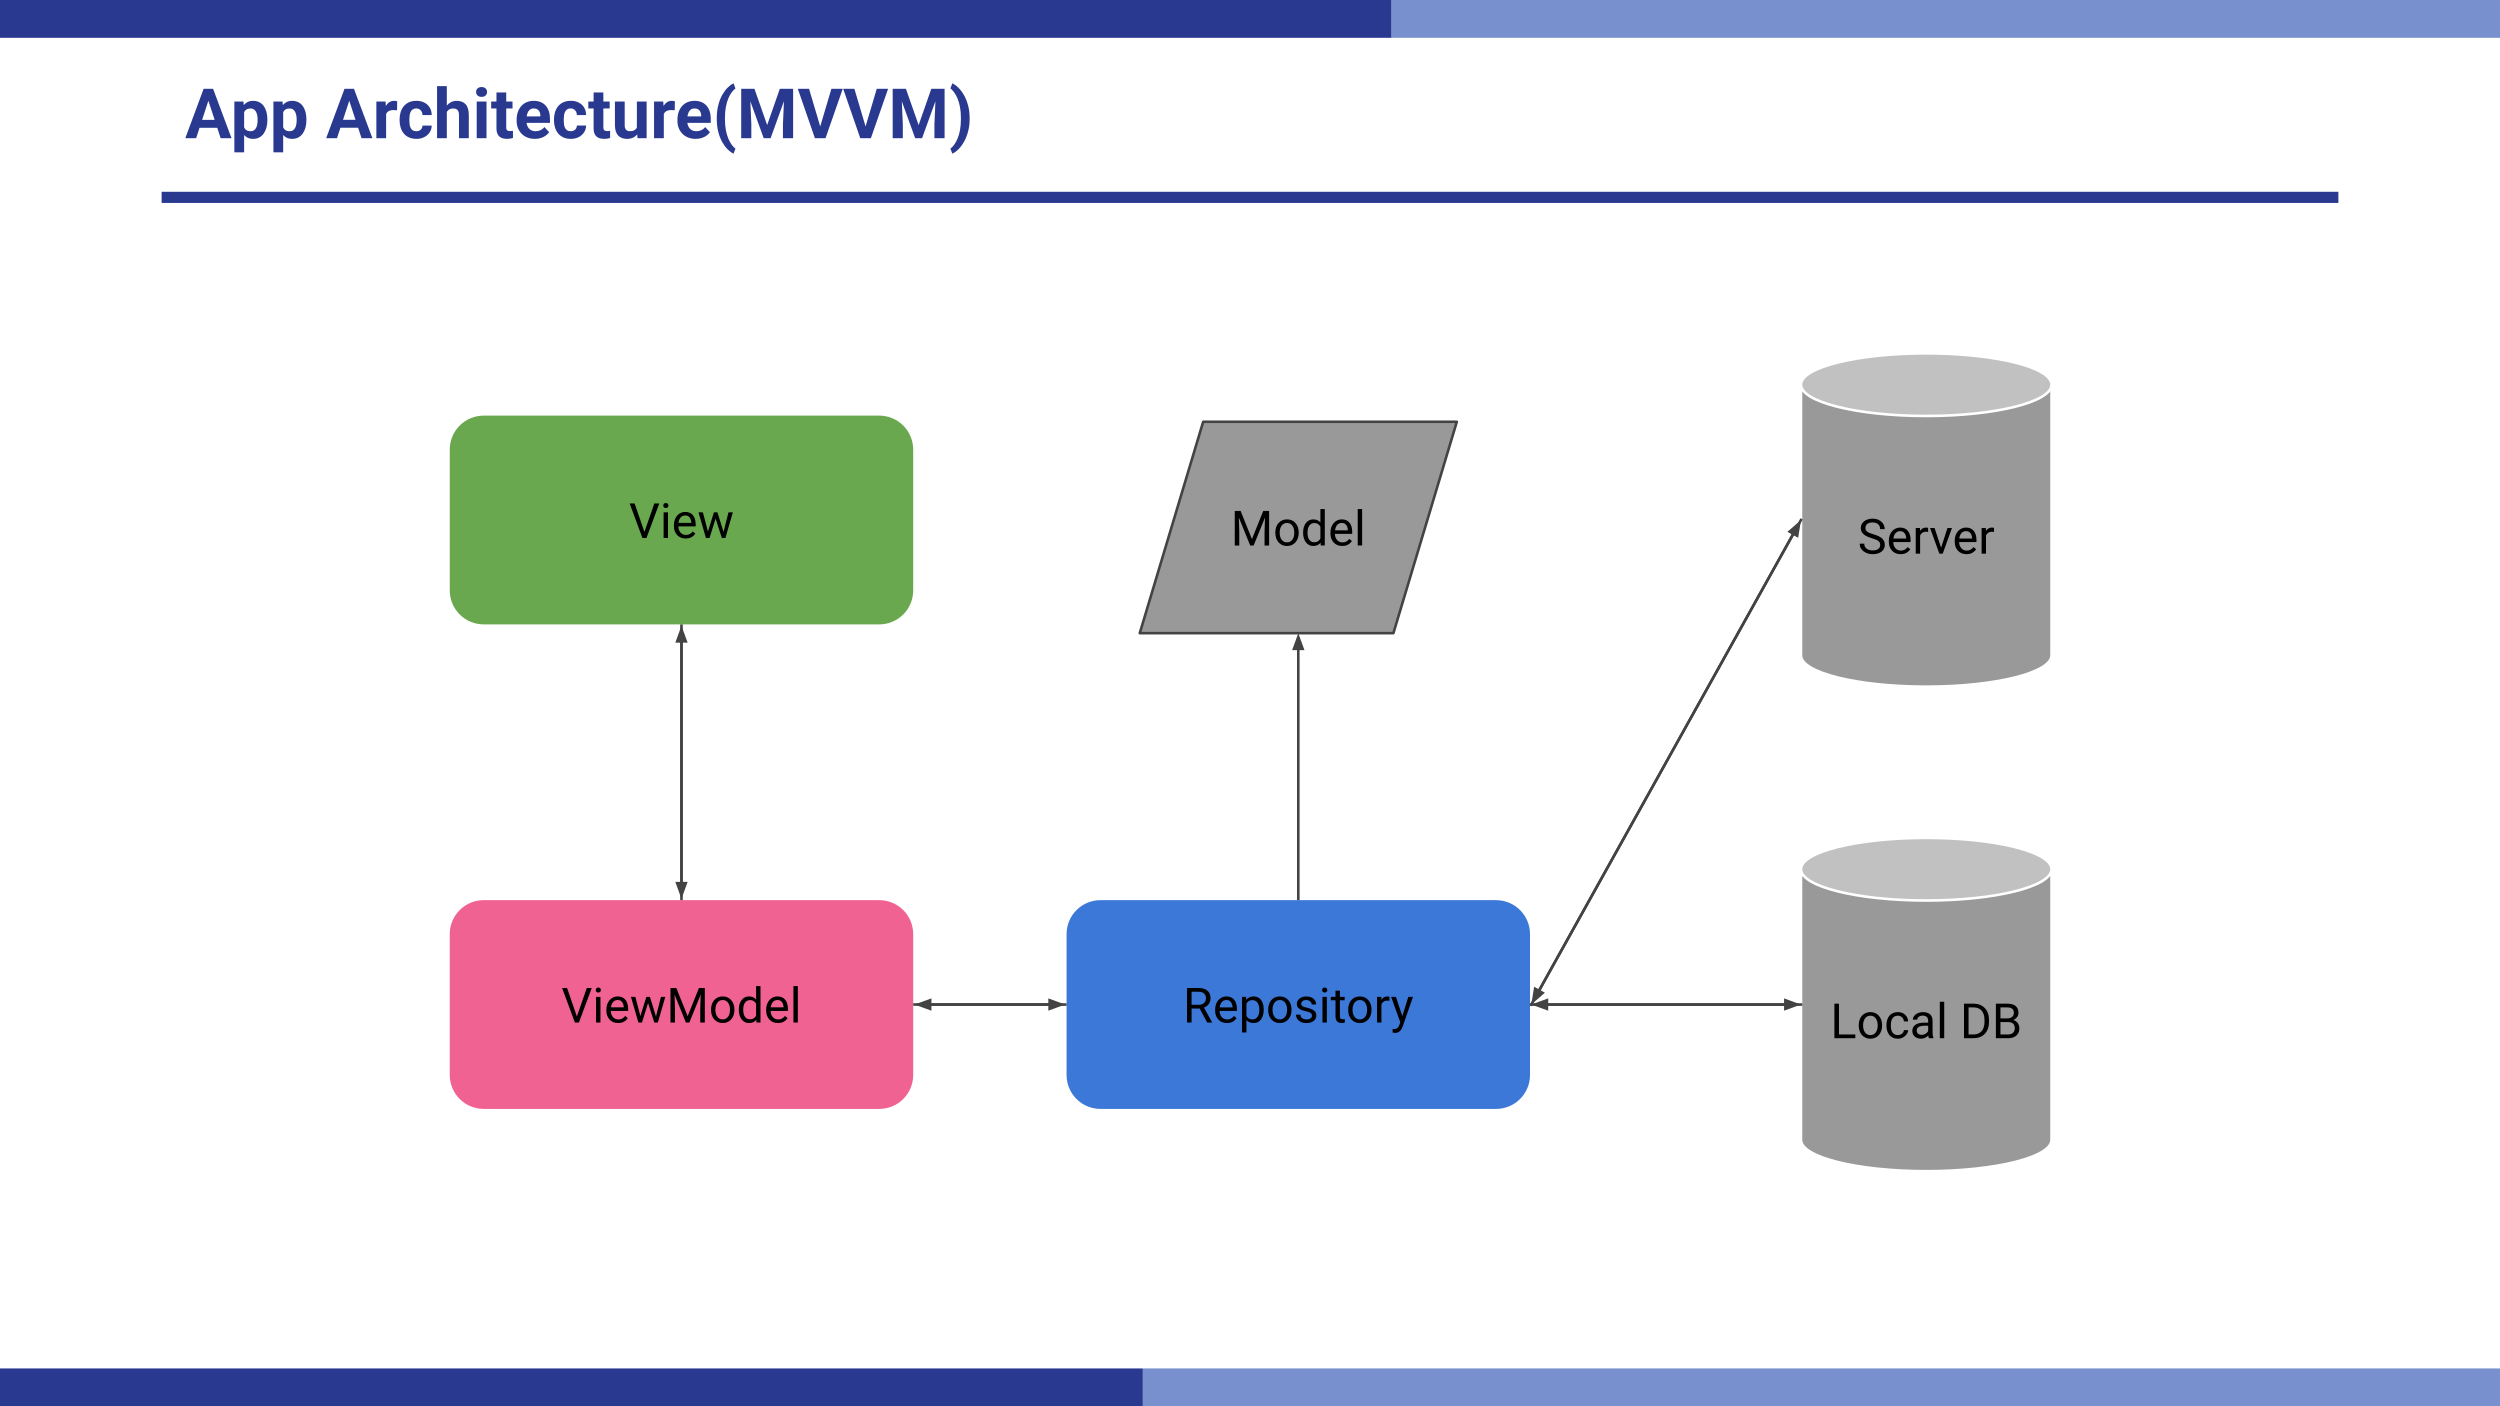 <svg version="1.1" viewBox="0.0 0.0 960.0 540.0" fill="none" stroke="none" stroke-linecap="square" stroke-miterlimit="10" xmlns:xlink="http://www.w3.org/1999/xlink" xmlns="http://www.w3.org/2000/svg"><rect x="0.0" y="0.0" width="960.0" height="540.0" fill="#333333" stroke="none"/><clipPath id="g2a90696c456_1_20.0"><path d="m0 0l960.0 0l0 540.0l-960.0 0l0 -540.0z" clip-rule="nonzero"/></clipPath><g clip-path="url(#g2a90696c456_1_20.0)"><path fill="#ffffff" d="m0 0l960.0 0l0 540.0l-960.0 0z" fill-rule="evenodd"/><path fill="#000000" fill-opacity="0.0" d="m62.063 18.465l807.181 0l0 41.48l-807.181 0z" fill-rule="evenodd"/><path fill="#2a3990" d="m80.454 37.361l-5.141 15.703l-4.156 0l7.031 -18.953l2.656 0l-0.391 3.25zm4.281 15.703l-5.156 -15.703l-0.422 -3.25l2.672 0l7.078 18.953l-4.172 0zm-0.234 -7.047l0 3.047l-10.0 0l0 -3.047l10.0 0zm9.246 -4.328l0 16.797l-3.75 0l0 -19.5l3.484 0l0.266 2.703zm8.922 4.172l0 0.281q0 1.531 -0.359 2.844q-0.359 1.312 -1.047 2.297q-0.688 0.969 -1.719 1.516q-1.016 0.531 -2.344 0.531q-1.297 0 -2.25 -0.516q-0.938 -0.531 -1.594 -1.469q-0.641 -0.953 -1.031 -2.203q-0.391 -1.25 -0.594 -2.672l0 -0.719q0.203 -1.531 0.594 -2.812q0.391 -1.297 1.031 -2.234q0.656 -0.938 1.594 -1.453q0.953 -0.531 2.219 -0.531q1.344 0 2.359 0.516q1.031 0.5 1.719 1.453q0.703 0.953 1.062 2.266q0.359 1.312 0.359 2.906zm-3.75 0.281l0 -0.281q0 -0.891 -0.156 -1.656q-0.156 -0.766 -0.484 -1.328q-0.312 -0.578 -0.828 -0.891q-0.516 -0.328 -1.234 -0.328q-0.781 0 -1.328 0.25q-0.531 0.25 -0.875 0.719q-0.328 0.469 -0.5 1.125q-0.172 0.641 -0.203 1.469l0 1.797q0.062 0.969 0.359 1.734q0.297 0.766 0.922 1.203q0.625 0.438 1.641 0.438q0.75 0 1.25 -0.328q0.516 -0.328 0.828 -0.906q0.328 -0.594 0.469 -1.359q0.141 -0.781 0.141 -1.656zm9.822 -4.453l0 16.797l-3.75 0l0 -19.5l3.484 0l0.266 2.703zm8.922 4.172l0 0.281q0 1.531 -0.359 2.844q-0.359 1.312 -1.047 2.297q-0.688 0.969 -1.719 1.516q-1.016 0.531 -2.344 0.531q-1.297 0 -2.25 -0.516q-0.938 -0.531 -1.594 -1.469q-0.641 -0.953 -1.031 -2.203q-0.391 -1.25 -0.594 -2.672l0 -0.719q0.203 -1.531 0.594 -2.812q0.391 -1.297 1.031 -2.234q0.656 -0.938 1.594 -1.453q0.953 -0.531 2.219 -0.531q1.344 0 2.359 0.516q1.031 0.5 1.719 1.453q0.703 0.953 1.062 2.266q0.359 1.312 0.359 2.906zm-3.75 0.281l0 -0.281q0 -0.891 -0.156 -1.656q-0.156 -0.766 -0.484 -1.328q-0.312 -0.578 -0.828 -0.891q-0.516 -0.328 -1.234 -0.328q-0.781 0 -1.328 0.25q-0.531 0.25 -0.875 0.719q-0.328 0.469 -0.5 1.125q-0.172 0.641 -0.203 1.469l0 1.797q0.062 0.969 0.359 1.734q0.297 0.766 0.922 1.203q0.625 0.438 1.641 0.438q0.75 0 1.25 -0.328q0.516 -0.328 0.828 -0.906q0.328 -0.594 0.469 -1.359q0.141 -0.781 0.141 -1.656zm20.635 -8.781l-5.141 15.703l-4.156 0l7.031 -18.953l2.656 0l-0.391 3.25zm4.281 15.703l-5.156 -15.703l-0.422 -3.25l2.672 0l7.078 18.953l-4.172 0zm-0.234 -7.047l0 3.047l-10.0 0l0 -3.047l10.0 0zm9.675 -3.969l0 11.016l-3.75 0l0 -14.078l3.531 0l0.219 3.062zm4.25 -3.156l-0.062 3.469q-0.281 -0.031 -0.672 -0.062q-0.375 -0.031 -0.688 -0.031q-0.797 0 -1.375 0.203q-0.578 0.188 -0.969 0.578q-0.375 0.391 -0.562 0.953q-0.188 0.562 -0.219 1.281l-0.75 -0.234q0 -1.375 0.266 -2.516q0.281 -1.156 0.797 -2.016q0.531 -0.859 1.297 -1.328q0.766 -0.469 1.766 -0.469q0.312 0 0.625 0.047q0.328 0.047 0.547 0.125zm7.343 11.5q0.688 0 1.219 -0.266q0.531 -0.266 0.828 -0.75q0.312 -0.484 0.328 -1.156l3.531 0q-0.016 1.484 -0.797 2.641q-0.781 1.156 -2.094 1.812q-1.312 0.656 -2.938 0.656q-1.641 0 -2.859 -0.547q-1.219 -0.547 -2.031 -1.516q-0.797 -0.969 -1.203 -2.266q-0.406 -1.297 -0.406 -2.781l0 -0.375q0 -1.5 0.406 -2.797q0.406 -1.297 1.203 -2.266q0.812 -0.969 2.016 -1.516q1.219 -0.547 2.844 -0.547q1.734 0 3.031 0.672q1.312 0.656 2.062 1.891q0.75 1.219 0.766 2.906l-3.531 0q-0.016 -0.703 -0.297 -1.266q-0.281 -0.578 -0.812 -0.922q-0.516 -0.359 -1.281 -0.359q-0.828 0 -1.344 0.359q-0.516 0.344 -0.812 0.938q-0.281 0.578 -0.391 1.328q-0.109 0.75 -0.109 1.578l0 0.375q0 0.812 0.094 1.578q0.109 0.75 0.406 1.344q0.297 0.578 0.812 0.922q0.516 0.328 1.359 0.328zm11.716 -17.328l0 20.0l-3.75 0l0 -20.0l3.75 0zm-0.531 12.469l-1.031 0q0.016 -1.469 0.391 -2.719q0.391 -1.25 1.094 -2.156q0.703 -0.922 1.672 -1.422q0.984 -0.516 2.188 -0.516q1.047 0 1.891 0.297q0.859 0.297 1.469 0.938q0.625 0.641 0.953 1.688q0.344 1.031 0.344 2.516l0 8.906l-3.766 0l0 -8.922q0 -0.938 -0.281 -1.484q-0.266 -0.547 -0.766 -0.766q-0.5 -0.234 -1.219 -0.234q-0.812 0 -1.375 0.312q-0.562 0.297 -0.906 0.828q-0.344 0.516 -0.5 1.219q-0.156 0.703 -0.156 1.516zm15.773 -6.547l0 14.078l-3.766 0l0 -14.078l3.766 0zm-4.0 -3.672q0 -0.828 0.562 -1.359q0.578 -0.531 1.547 -0.531q0.953 0 1.531 0.531q0.578 0.531 0.578 1.359q0 0.812 -0.578 1.359q-0.578 0.531 -1.531 0.531q-0.969 0 -1.547 -0.531q-0.562 -0.547 -0.562 -1.359zm13.992 3.672l0 2.656l-8.203 0l0 -2.656l8.203 0zm-6.172 -3.484l3.75 0l0 13.312q0 0.625 0.156 0.953q0.172 0.312 0.484 0.438q0.328 0.125 0.828 0.125q0.344 0 0.625 -0.031q0.281 -0.031 0.484 -0.078l0.016 2.766q-0.484 0.156 -1.047 0.25q-0.562 0.094 -1.234 0.094q-1.234 0 -2.156 -0.406q-0.922 -0.422 -1.422 -1.328q-0.484 -0.906 -0.484 -2.391l0 -13.703zm14.77 17.828q-1.641 0 -2.938 -0.531q-1.297 -0.531 -2.203 -1.469q-0.906 -0.938 -1.391 -2.172q-0.484 -1.25 -0.484 -2.656l0 -0.516q0 -1.609 0.453 -2.938q0.453 -1.328 1.312 -2.297q0.859 -0.984 2.078 -1.5q1.219 -0.531 2.75 -0.531q1.5 0 2.656 0.5q1.172 0.484 1.953 1.406q0.781 0.906 1.188 2.172q0.406 1.266 0.406 2.828l0 1.547l-11.188 0l0 -2.484l7.5 0l0 -0.297q0 -0.781 -0.281 -1.391q-0.281 -0.625 -0.844 -0.984q-0.547 -0.375 -1.422 -0.375q-0.75 0 -1.281 0.328q-0.531 0.328 -0.859 0.922q-0.328 0.578 -0.5 1.375q-0.156 0.781 -0.156 1.719l0 0.516q0 0.844 0.234 1.562q0.25 0.719 0.688 1.25q0.453 0.516 1.094 0.797q0.656 0.281 1.469 0.281q1.016 0 1.891 -0.391q0.891 -0.406 1.516 -1.203l1.828 1.969q-0.438 0.641 -1.203 1.234q-0.766 0.578 -1.828 0.953q-1.062 0.375 -2.438 0.375zm13.739 -2.938q0.688 0 1.219 -0.266q0.531 -0.266 0.828 -0.75q0.312 -0.484 0.328 -1.156l3.531 0q-0.016 1.484 -0.797 2.641q-0.781 1.156 -2.094 1.812q-1.312 0.656 -2.938 0.656q-1.641 0 -2.859 -0.547q-1.219 -0.547 -2.031 -1.516q-0.797 -0.969 -1.203 -2.266q-0.406 -1.297 -0.406 -2.781l0 -0.375q0 -1.5 0.406 -2.797q0.406 -1.297 1.203 -2.266q0.812 -0.969 2.016 -1.516q1.219 -0.547 2.844 -0.547q1.734 0 3.031 0.672q1.312 0.656 2.062 1.891q0.75 1.219 0.766 2.906l-3.531 0q-0.016 -0.703 -0.297 -1.266q-0.281 -0.578 -0.812 -0.922q-0.516 -0.359 -1.281 -0.359q-0.828 0 -1.344 0.359q-0.516 0.344 -0.812 0.938q-0.281 0.578 -0.391 1.328q-0.109 0.75 -0.109 1.578l0 0.375q0 0.812 0.094 1.578q0.109 0.75 0.406 1.344q0.297 0.578 0.812 0.922q0.516 0.328 1.359 0.328zm14.966 -11.406l0 2.656l-8.203 0l0 -2.656l8.203 0zm-6.172 -3.484l3.75 0l0 13.312q0 0.625 0.156 0.953q0.172 0.312 0.484 0.438q0.328 0.125 0.828 0.125q0.344 0 0.625 -0.031q0.281 -0.031 0.484 -0.078l0.016 2.766q-0.484 0.156 -1.047 0.25q-0.562 0.094 -1.234 0.094q-1.234 0 -2.156 -0.406q-0.922 -0.422 -1.422 -1.328q-0.484 -0.906 -0.484 -2.391l0 -13.703zm16.614 14.188l0 -10.703l3.75 0l0 14.078l-3.516 0l-0.234 -3.375zm0.422 -2.891l1.109 -0.016q0 1.406 -0.328 2.609q-0.328 1.203 -0.984 2.078q-0.641 0.875 -1.641 1.375q-0.984 0.484 -2.312 0.484q-1.031 0 -1.906 -0.297q-0.859 -0.297 -1.484 -0.922q-0.609 -0.641 -0.953 -1.625q-0.344 -1.0 -0.344 -2.406l0 -9.094l3.75 0l0 9.125q0 0.625 0.141 1.062q0.156 0.422 0.422 0.703q0.281 0.266 0.641 0.391q0.375 0.109 0.828 0.109q1.156 0 1.828 -0.469q0.672 -0.469 0.953 -1.281q0.281 -0.828 0.281 -1.828zm9.929 -4.75l0 11.016l-3.75 0l0 -14.078l3.531 0l0.219 3.062zm4.25 -3.156l-0.062 3.469q-0.281 -0.031 -0.672 -0.062q-0.375 -0.031 -0.688 -0.031q-0.797 0 -1.375 0.203q-0.578 0.188 -0.969 0.578q-0.375 0.391 -0.562 0.953q-0.188 0.562 -0.219 1.281l-0.75 -0.234q0 -1.375 0.266 -2.516q0.281 -1.156 0.797 -2.016q0.531 -0.859 1.297 -1.328q0.766 -0.469 1.766 -0.469q0.312 0 0.625 0.047q0.328 0.047 0.547 0.125zm7.999 14.438q-1.641 0 -2.938 -0.531q-1.297 -0.531 -2.203 -1.469q-0.906 -0.938 -1.391 -2.172q-0.484 -1.25 -0.484 -2.656l0 -0.516q0 -1.609 0.453 -2.938q0.453 -1.328 1.312 -2.297q0.859 -0.984 2.078 -1.5q1.219 -0.531 2.75 -0.531q1.5 0 2.656 0.5q1.172 0.484 1.953 1.406q0.781 0.906 1.188 2.172q0.406 1.266 0.406 2.828l0 1.547l-11.188 0l0 -2.484l7.5 0l0 -0.297q0 -0.781 -0.281 -1.391q-0.281 -0.625 -0.844 -0.984q-0.547 -0.375 -1.422 -0.375q-0.75 0 -1.281 0.328q-0.531 0.328 -0.859 0.922q-0.328 0.578 -0.5 1.375q-0.156 0.781 -0.156 1.719l0 0.516q0 0.844 0.234 1.562q0.25 0.719 0.688 1.25q0.453 0.516 1.094 0.797q0.656 0.281 1.469 0.281q1.016 0 1.891 -0.391q0.891 -0.406 1.516 -1.203l1.828 1.969q-0.438 0.641 -1.203 1.234q-0.766 0.578 -1.828 0.953q-1.062 0.375 -2.438 0.375zm8.083 -7.688l0 -0.281q0 -2.75 0.578 -4.984q0.578 -2.234 1.531 -3.938q0.969 -1.703 2.094 -2.812q1.141 -1.125 2.25 -1.625l0.719 1.984q-0.734 0.547 -1.453 1.5q-0.719 0.953 -1.297 2.344q-0.578 1.391 -0.938 3.266q-0.344 1.859 -0.344 4.234l0 0.344q0 2.375 0.344 4.25q0.359 1.859 0.938 3.25q0.578 1.406 1.297 2.375q0.719 0.969 1.453 1.531l-0.719 1.922q-1.109 -0.5 -2.25 -1.609q-1.125 -1.109 -2.094 -2.812q-0.953 -1.703 -1.531 -3.938q-0.578 -2.25 -0.578 -5.0zm11.163 -11.531l3.312 0l4.875 13.922l4.859 -13.922l3.312 0l-6.844 18.953l-2.656 0l-6.859 -18.953zm-1.781 0l3.297 0l0.594 13.562l0 5.391l-3.891 0l0 -18.953zm16.625 0l3.312 0l0 18.953l-3.906 0l0 -5.391l0.594 -13.562zm13.556 15.0l4.453 -15.0l4.359 0l-6.609 18.953l-2.859 0l0.656 -3.953zm-4.125 -15.0l4.453 15.0l0.688 3.953l-2.891 0l-6.562 -18.953l4.312 0zm21.54 15.0l4.453 -15.0l4.359 0l-6.609 18.953l-2.859 0l0.656 -3.953zm-4.125 -15.0l4.453 15.0l0.688 3.953l-2.891 0l-6.562 -18.953l4.312 0zm16.478 0l3.312 0l4.875 13.922l4.859 -13.922l3.312 0l-6.844 18.953l-2.656 0l-6.859 -18.953zm-1.781 0l3.297 0l0.594 13.562l0 5.391l-3.891 0l0 -18.953zm16.625 0l3.312 0l0 18.953l-3.906 0l0 -5.391l0.594 -13.562zm12.931 11.25l0 0.281q0 2.656 -0.609 4.891q-0.594 2.234 -1.578 3.953q-0.984 1.734 -2.156 2.875q-1.156 1.141 -2.312 1.641l-0.734 -1.922q0.75 -0.547 1.453 -1.516q0.719 -0.969 1.297 -2.375q0.594 -1.391 0.938 -3.266q0.344 -1.875 0.344 -4.25l0 -0.344q0 -2.375 -0.359 -4.25q-0.344 -1.875 -0.938 -3.266q-0.594 -1.406 -1.312 -2.359q-0.703 -0.969 -1.422 -1.516l0.734 -1.938q1.156 0.5 2.312 1.656q1.172 1.141 2.156 2.859q0.984 1.719 1.578 3.953q0.609 2.234 0.609 4.891z" fill-rule="nonzero"/><path fill="#2a3990" d="m0 0l534.394 0l0 14.52l-534.394 0z" fill-rule="evenodd"/><path fill="#7890cd" d="m534.394 0l425.606 0l0 14.52l-425.606 0z" fill-rule="evenodd"/><path fill="#2a3990" d="m62.063 77.927l835.874 0l0 -4.283l-835.874 0z" fill-rule="evenodd"/><path fill="#2a3990" d="m0 525.48l438.866 0l0 14.52l-438.866 0z" fill-rule="evenodd"/><path fill="#7890cd" d="m438.866 525.48l521.134 0l0 14.52l-521.134 0z" fill-rule="evenodd"/><path fill="#6aa84f" d="m172.207 172.628l0 0c0 -7.471 6.057 -13.528 13.528 -13.528l151.905 0c3.588 0 7.029 1.425 9.566 3.962c2.537 2.537 3.962 5.978 3.962 9.566l0 54.11c0 7.471 -6.057 13.528 -13.528 13.528l-151.905 0l0 0c-7.471 0 -13.528 -6.057 -13.528 -13.528z" fill-rule="evenodd"/><path stroke="#ffffff" stroke-width="1.0" stroke-linejoin="round" stroke-linecap="butt" d="m172.207 172.628l0 0c0 -7.471 6.057 -13.528 13.528 -13.528l151.905 0c3.588 0 7.029 1.425 9.566 3.962c2.537 2.537 3.962 5.978 3.962 9.566l0 54.11c0 7.471 -6.057 13.528 -13.528 13.528l-151.905 0l0 0c-7.471 0 -13.528 -6.057 -13.528 -13.528z" fill-rule="evenodd"/><path fill="#000000" d="m247.352 204.587l3.906 -11.25l1.906 0l-4.922 13.266l-1.359 0l0.469 -2.016zm-3.656 -11.25l3.875 11.25l0.469 2.016l-1.344 0l-4.906 -13.266l1.906 0zm12.816 3.406l0 9.859l-1.688 0l0 -9.859l1.688 0zm-1.813 -2.609q0 -0.406 0.25 -0.688q0.25 -0.297 0.734 -0.297q0.484 0 0.734 0.297q0.266 0.281 0.266 0.688q0 0.391 -0.266 0.672q-0.25 0.266 -0.734 0.266q-0.484 0 -0.734 -0.266q-0.25 -0.281 -0.25 -0.672zm8.615 12.656q-1.031 0 -1.875 -0.344q-0.828 -0.359 -1.422 -1.0q-0.594 -0.641 -0.922 -1.516q-0.312 -0.875 -0.312 -1.906l0 -0.391q0 -1.203 0.359 -2.141q0.359 -0.938 0.969 -1.594q0.609 -0.656 1.375 -0.984q0.781 -0.344 1.609 -0.344q1.062 0 1.828 0.359q0.766 0.359 1.25 1.016q0.5 0.656 0.734 1.531q0.234 0.875 0.234 1.922l0 0.75l-7.359 0l0 -1.375l5.688 0l0 -0.125q-0.047 -0.656 -0.281 -1.281q-0.234 -0.625 -0.734 -1.016q-0.5 -0.406 -1.359 -0.406q-0.578 0 -1.062 0.25q-0.484 0.234 -0.828 0.719q-0.344 0.469 -0.531 1.156q-0.188 0.672 -0.188 1.562l0 0.391q0 0.703 0.188 1.312q0.203 0.609 0.578 1.078q0.375 0.469 0.906 0.734q0.547 0.266 1.25 0.266q0.891 0 1.5 -0.359q0.625 -0.375 1.094 -0.984l1.016 0.812q-0.312 0.484 -0.812 0.922q-0.484 0.438 -1.203 0.719q-0.719 0.266 -1.688 0.266zm8.299 -1.938l2.531 -8.109l1.109 0l-0.219 1.609l-2.578 8.25l-1.078 0l0.234 -1.75zm-1.703 -8.109l2.156 8.203l0.156 1.656l-1.141 0l-2.859 -9.859l1.688 0zm7.766 8.141l2.062 -8.141l1.672 0l-2.859 9.859l-1.125 0l0.25 -1.719zm-2.172 -8.141l2.469 7.969l0.297 1.891l-1.078 0l-2.656 -8.266l-0.219 -1.594l1.188 0z" fill-rule="nonzero"/><path fill="#f06292" d="m172.207 358.684l0 0c0 -7.471 6.057 -13.528 13.528 -13.528l151.905 0c3.588 0 7.029 1.425 9.566 3.962c2.537 2.537 3.962 5.978 3.962 9.566l0 54.11c0 7.471 -6.057 13.528 -13.528 13.528l-151.905 0l0 0c-7.471 0 -13.528 -6.057 -13.528 -13.528z" fill-rule="evenodd"/><path stroke="#ffffff" stroke-width="1.0" stroke-linejoin="round" stroke-linecap="butt" d="m172.207 358.684l0 0c0 -7.471 6.057 -13.528 13.528 -13.528l151.905 0c3.588 0 7.029 1.425 9.566 3.962c2.537 2.537 3.962 5.978 3.962 9.566l0 54.11c0 7.471 -6.057 13.528 -13.528 13.528l-151.905 0l0 0c-7.471 0 -13.528 -6.057 -13.528 -13.528z" fill-rule="evenodd"/><path fill="#000000" d="m221.413 390.643l3.906 -11.25l1.906 0l-4.922 13.266l-1.359 0l0.469 -2.016zm-3.656 -11.25l3.875 11.25l0.469 2.016l-1.344 0l-4.906 -13.266l1.906 0zm12.816 3.406l0 9.859l-1.688 0l0 -9.859l1.688 0zm-1.812 -2.609q0 -0.406 0.25 -0.688q0.25 -0.297 0.734 -0.297q0.484 0 0.734 0.297q0.266 0.281 0.266 0.688q0 0.391 -0.266 0.672q-0.25 0.266 -0.734 0.266q-0.484 0 -0.734 -0.266q-0.25 -0.281 -0.25 -0.672zm8.615 12.656q-1.031 0 -1.875 -0.344q-0.828 -0.359 -1.422 -1.0q-0.594 -0.641 -0.922 -1.516q-0.312 -0.875 -0.312 -1.906l0 -0.391q0 -1.203 0.359 -2.141q0.359 -0.938 0.969 -1.594q0.609 -0.656 1.375 -0.984q0.781 -0.344 1.609 -0.344q1.062 0 1.828 0.359q0.766 0.359 1.25 1.016q0.5 0.656 0.734 1.531q0.234 0.875 0.234 1.922l0 0.75l-7.359 0l0 -1.375l5.688 0l0 -0.125q-0.047 -0.656 -0.281 -1.281q-0.234 -0.625 -0.734 -1.016q-0.5 -0.406 -1.359 -0.406q-0.578 0 -1.062 0.25q-0.484 0.234 -0.828 0.719q-0.344 0.469 -0.531 1.156q-0.188 0.672 -0.188 1.562l0 0.391q0 0.703 0.188 1.312q0.203 0.609 0.578 1.078q0.375 0.469 0.906 0.734q0.547 0.266 1.25 0.266q0.891 0 1.5 -0.359q0.625 -0.375 1.094 -0.984l1.016 0.812q-0.312 0.484 -0.812 0.922q-0.484 0.438 -1.203 0.719q-0.719 0.266 -1.688 0.266zm8.299 -1.938l2.531 -8.109l1.109 0l-0.219 1.609l-2.578 8.25l-1.078 0l0.234 -1.75zm-1.703 -8.109l2.156 8.203l0.156 1.656l-1.141 0l-2.859 -9.859l1.688 0zm7.766 8.141l2.062 -8.141l1.672 0l-2.859 9.859l-1.125 0l0.25 -1.719zm-2.172 -8.141l2.469 7.969l0.297 1.891l-1.078 0l-2.656 -8.266l-0.219 -1.594l1.188 0zm8.441 -3.406l1.703 0l4.344 10.812l4.344 -10.812l1.703 0l-5.391 13.266l-1.328 0l-5.375 -13.266zm-0.547 0l1.5 0l0.234 8.094l0 5.172l-1.734 0l0 -13.266zm11.688 0l1.5 0l0 13.266l-1.75 0l0 -5.172l0.25 -8.094zm3.897 8.453l0 -0.219q0 -1.062 0.297 -1.969q0.312 -0.922 0.891 -1.594q0.594 -0.688 1.422 -1.062q0.828 -0.375 1.859 -0.375q1.031 0 1.859 0.375q0.844 0.375 1.422 1.062q0.594 0.672 0.906 1.594q0.312 0.906 0.312 1.969l0 0.219q0 1.062 -0.312 1.969q-0.312 0.906 -0.906 1.594q-0.578 0.672 -1.406 1.062q-0.812 0.375 -1.859 0.375q-1.031 0 -1.875 -0.375q-0.828 -0.391 -1.422 -1.062q-0.578 -0.688 -0.891 -1.594q-0.297 -0.906 -0.297 -1.969zm1.672 -0.219l0 0.219q0 0.734 0.172 1.391q0.188 0.641 0.531 1.141q0.359 0.5 0.875 0.797q0.531 0.281 1.234 0.281q0.688 0 1.203 -0.281q0.531 -0.297 0.875 -0.797q0.359 -0.5 0.531 -1.141q0.172 -0.656 0.172 -1.391l0 -0.219q0 -0.719 -0.172 -1.375q-0.172 -0.656 -0.531 -1.156q-0.344 -0.516 -0.875 -0.797q-0.516 -0.297 -1.219 -0.297q-0.688 0 -1.219 0.297q-0.516 0.281 -0.875 0.797q-0.344 0.5 -0.531 1.156q-0.172 0.656 -0.172 1.375zm15.624 3.125l0 -12.094l1.688 0l0 14.0l-1.547 0l-0.141 -1.906zm-6.641 -2.906l0 -0.203q0 -1.125 0.281 -2.047q0.281 -0.922 0.797 -1.578q0.516 -0.672 1.219 -1.031q0.719 -0.359 1.609 -0.359q0.922 0 1.625 0.328q0.703 0.312 1.188 0.938q0.484 0.609 0.766 1.469q0.281 0.859 0.391 1.953l0 0.844q-0.094 1.078 -0.391 1.953q-0.281 0.859 -0.766 1.469q-0.484 0.609 -1.188 0.938q-0.703 0.328 -1.641 0.328q-0.875 0 -1.594 -0.375q-0.703 -0.375 -1.219 -1.047q-0.516 -0.672 -0.797 -1.594q-0.281 -0.922 -0.281 -1.984zm1.703 -0.203l0 0.203q0 0.734 0.141 1.391q0.156 0.641 0.469 1.141q0.328 0.484 0.812 0.766q0.5 0.266 1.188 0.266q0.828 0 1.375 -0.344q0.547 -0.359 0.875 -0.938q0.328 -0.594 0.5 -1.281l0 -2.188q-0.109 -0.5 -0.312 -0.969q-0.203 -0.469 -0.531 -0.844q-0.312 -0.375 -0.781 -0.594q-0.469 -0.219 -1.109 -0.219q-0.703 0 -1.203 0.297q-0.484 0.281 -0.812 0.781q-0.312 0.5 -0.469 1.156q-0.141 0.641 -0.141 1.375zm13.334 5.203q-1.031 0 -1.875 -0.344q-0.828 -0.359 -1.422 -1.0q-0.594 -0.641 -0.922 -1.516q-0.312 -0.875 -0.312 -1.906l0 -0.391q0 -1.203 0.359 -2.141q0.359 -0.938 0.969 -1.594q0.609 -0.656 1.375 -0.984q0.781 -0.344 1.609 -0.344q1.062 0 1.828 0.359q0.766 0.359 1.25 1.016q0.5 0.656 0.734 1.531q0.234 0.875 0.234 1.922l0 0.75l-7.359 0l0 -1.375l5.688 0l0 -0.125q-0.047 -0.656 -0.281 -1.281q-0.234 -0.625 -0.734 -1.016q-0.5 -0.406 -1.359 -0.406q-0.578 0 -1.062 0.25q-0.484 0.234 -0.828 0.719q-0.344 0.469 -0.531 1.156q-0.188 0.672 -0.188 1.562l0 0.391q0 0.703 0.188 1.312q0.203 0.609 0.578 1.078q0.375 0.469 0.906 0.734q0.547 0.266 1.25 0.266q0.891 0 1.5 -0.359q0.625 -0.375 1.094 -0.984l1.016 0.812q-0.312 0.484 -0.812 0.922q-0.484 0.438 -1.203 0.719q-0.719 0.266 -1.688 0.266zm7.627 -14.188l0 14.0l-1.688 0l0 -14.0l1.688 0z" fill-rule="nonzero"/><path fill="#3c78d8" d="m409.063 358.687l0 0c0 -7.471 6.057 -13.528 13.528 -13.528l151.905 0c3.588 0 7.029 1.425 9.566 3.962c2.537 2.537 3.962 5.978 3.962 9.566l0 54.11c0 7.471 -6.057 13.528 -13.528 13.528l-151.905 0l0 0c-7.471 0 -13.528 -6.057 -13.528 -13.528z" fill-rule="evenodd"/><path stroke="#ffffff" stroke-width="1.0" stroke-linejoin="round" stroke-linecap="butt" d="m409.063 358.687l0 0c0 -7.471 6.057 -13.528 13.528 -13.528l151.905 0c3.588 0 7.029 1.425 9.566 3.962c2.537 2.537 3.962 5.978 3.962 9.566l0 54.11c0 7.471 -6.057 13.528 -13.528 13.528l-151.905 0l0 0c-7.471 0 -13.528 -6.057 -13.528 -13.528z" fill-rule="evenodd"/><path fill="#000000" d="m455.818 379.396l4.391 0q1.484 0 2.516 0.453q1.031 0.453 1.578 1.344q0.547 0.891 0.547 2.188q0 0.906 -0.375 1.656q-0.359 0.75 -1.047 1.281q-0.688 0.516 -1.656 0.781l-0.484 0.188l-4.125 0l-0.016 -1.438l3.109 0q0.953 0 1.578 -0.328q0.625 -0.328 0.938 -0.891q0.328 -0.562 0.328 -1.25q0 -0.766 -0.312 -1.344q-0.297 -0.578 -0.938 -0.891q-0.641 -0.312 -1.641 -0.312l-2.641 0l0 11.828l-1.75 0l0 -13.266zm7.75 13.266l-3.234 -6.016l1.828 0l3.281 5.906l0 0.109l-1.875 0zm7.574 0.188q-1.031 0 -1.875 -0.344q-0.828 -0.359 -1.422 -1.0q-0.594 -0.641 -0.922 -1.516q-0.312 -0.875 -0.312 -1.906l0 -0.391q0 -1.203 0.359 -2.141q0.359 -0.938 0.969 -1.594q0.609 -0.656 1.375 -0.984q0.781 -0.344 1.609 -0.344q1.062 0 1.828 0.359q0.766 0.359 1.25 1.016q0.5 0.656 0.734 1.531q0.234 0.875 0.234 1.922l0 0.75l-7.359 0l0 -1.375l5.688 0l0 -0.125q-0.047 -0.656 -0.281 -1.281q-0.234 -0.625 -0.734 -1.016q-0.5 -0.406 -1.359 -0.406q-0.578 0 -1.062 0.25q-0.484 0.234 -0.828 0.719q-0.344 0.469 -0.531 1.156q-0.188 0.672 -0.188 1.562l0 0.391q0 0.703 0.188 1.312q0.203 0.609 0.578 1.078q0.375 0.469 0.906 0.734q0.547 0.266 1.25 0.266q0.891 0 1.5 -0.359q0.625 -0.375 1.094 -0.984l1.016 0.812q-0.312 0.484 -0.812 0.922q-0.484 0.438 -1.203 0.719q-0.719 0.266 -1.688 0.266zm7.487 -8.156l0 11.766l-1.688 0l0 -13.656l1.547 0l0.141 1.891zm6.641 2.953l0 0.203q0 1.062 -0.266 1.984q-0.25 0.922 -0.734 1.594q-0.484 0.672 -1.203 1.047q-0.703 0.375 -1.625 0.375q-0.938 0 -1.656 -0.312q-0.719 -0.312 -1.219 -0.906q-0.5 -0.594 -0.797 -1.422q-0.297 -0.828 -0.406 -1.859l0 -1.031q0.109 -1.094 0.406 -1.953q0.297 -0.859 0.797 -1.469q0.5 -0.625 1.203 -0.938q0.719 -0.328 1.641 -0.328q0.938 0 1.656 0.359q0.719 0.359 1.203 1.031q0.5 0.656 0.75 1.578q0.25 0.922 0.25 2.047zm-1.688 0.203l0 -0.203q0 -0.734 -0.156 -1.375q-0.156 -0.656 -0.484 -1.156q-0.328 -0.5 -0.828 -0.781q-0.5 -0.297 -1.188 -0.297q-0.641 0 -1.109 0.219q-0.469 0.219 -0.797 0.594q-0.328 0.375 -0.531 0.844q-0.203 0.469 -0.312 0.969l0 2.359q0.188 0.641 0.516 1.203q0.328 0.547 0.875 0.891q0.547 0.344 1.375 0.344q0.688 0 1.172 -0.281q0.5 -0.297 0.828 -0.797q0.328 -0.5 0.484 -1.141q0.156 -0.656 0.156 -1.391zm3.398 0l0 -0.219q0 -1.062 0.297 -1.969q0.312 -0.922 0.891 -1.594q0.594 -0.688 1.422 -1.062q0.828 -0.375 1.859 -0.375q1.031 0 1.859 0.375q0.844 0.375 1.422 1.062q0.594 0.672 0.906 1.594q0.312 0.906 0.312 1.969l0 0.219q0 1.062 -0.312 1.969q-0.312 0.906 -0.906 1.594q-0.578 0.672 -1.406 1.062q-0.812 0.375 -1.859 0.375q-1.031 0 -1.875 -0.375q-0.828 -0.391 -1.422 -1.062q-0.578 -0.688 -0.891 -1.594q-0.297 -0.906 -0.297 -1.969zm1.672 -0.219l0 0.219q0 0.734 0.172 1.391q0.188 0.641 0.531 1.141q0.359 0.5 0.875 0.797q0.531 0.281 1.234 0.281q0.688 0 1.203 -0.281q0.531 -0.297 0.875 -0.797q0.359 -0.5 0.531 -1.141q0.172 -0.656 0.172 -1.391l0 -0.219q0 -0.719 -0.172 -1.375q-0.172 -0.656 -0.531 -1.156q-0.344 -0.516 -0.875 -0.797q-0.516 -0.297 -1.219 -0.297q-0.688 0 -1.219 0.297q-0.516 0.281 -0.875 0.797q-0.344 0.5 -0.531 1.156q-0.172 0.656 -0.172 1.375zm15.14 2.422q0 -0.375 -0.156 -0.688q-0.156 -0.312 -0.641 -0.562q-0.484 -0.266 -1.469 -0.453q-0.812 -0.172 -1.484 -0.406q-0.656 -0.25 -1.125 -0.578q-0.453 -0.344 -0.703 -0.797q-0.234 -0.453 -0.234 -1.062q0 -0.594 0.25 -1.109q0.266 -0.516 0.734 -0.906q0.484 -0.406 1.156 -0.625q0.688 -0.234 1.516 -0.234q1.188 0 2.016 0.422q0.844 0.406 1.281 1.109q0.453 0.688 0.453 1.547l-1.688 0q0 -0.422 -0.25 -0.797q-0.234 -0.391 -0.703 -0.641q-0.453 -0.266 -1.109 -0.266q-0.703 0 -1.141 0.219q-0.438 0.219 -0.641 0.547q-0.188 0.328 -0.188 0.688q0 0.266 0.094 0.484q0.109 0.219 0.344 0.391q0.25 0.172 0.688 0.328q0.453 0.156 1.156 0.312q1.203 0.281 1.984 0.672q0.781 0.375 1.156 0.938q0.391 0.547 0.391 1.344q0 0.641 -0.266 1.188q-0.266 0.531 -0.781 0.922q-0.5 0.375 -1.203 0.594q-0.688 0.219 -1.547 0.219q-1.312 0 -2.219 -0.469q-0.891 -0.469 -1.359 -1.203q-0.469 -0.734 -0.469 -1.562l1.703 0q0.031 0.703 0.391 1.109q0.375 0.391 0.891 0.562q0.531 0.172 1.062 0.172q0.688 0 1.156 -0.172q0.469 -0.188 0.703 -0.5q0.25 -0.328 0.25 -0.734zm5.723 -7.25l0 9.859l-1.688 0l0 -9.859l1.688 0zm-1.812 -2.609q0 -0.406 0.25 -0.688q0.25 -0.297 0.734 -0.297q0.484 0 0.734 0.297q0.266 0.281 0.266 0.688q0 0.391 -0.266 0.672q-0.25 0.266 -0.734 0.266q-0.484 0 -0.734 -0.266q-0.25 -0.281 -0.25 -0.672zm8.646 2.609l0 1.297l-5.328 0l0 -1.297l5.328 0zm-3.516 -2.391l1.688 0l0 9.812q0 0.5 0.141 0.75q0.156 0.25 0.406 0.344q0.25 0.078 0.531 0.078q0.203 0 0.438 -0.031q0.234 -0.047 0.359 -0.078l0 1.375q-0.203 0.062 -0.531 0.125q-0.312 0.062 -0.766 0.062q-0.625 0 -1.141 -0.25q-0.516 -0.25 -0.828 -0.828q-0.297 -0.578 -0.297 -1.562l0 -9.797zm4.874 7.438l0 -0.219q0 -1.062 0.297 -1.969q0.312 -0.922 0.891 -1.594q0.594 -0.688 1.422 -1.062q0.828 -0.375 1.859 -0.375q1.031 0 1.859 0.375q0.844 0.375 1.422 1.062q0.594 0.672 0.906 1.594q0.312 0.906 0.312 1.969l0 0.219q0 1.062 -0.312 1.969q-0.312 0.906 -0.906 1.594q-0.578 0.672 -1.406 1.062q-0.812 0.375 -1.859 0.375q-1.031 0 -1.875 -0.375q-0.828 -0.391 -1.422 -1.062q-0.578 -0.688 -0.891 -1.594q-0.297 -0.906 -0.297 -1.969zm1.672 -0.219l0 0.219q0 0.734 0.172 1.391q0.188 0.641 0.531 1.141q0.359 0.5 0.875 0.797q0.531 0.281 1.234 0.281q0.688 0 1.203 -0.281q0.531 -0.297 0.875 -0.797q0.359 -0.5 0.531 -1.141q0.172 -0.656 0.172 -1.391l0 -0.219q0 -0.719 -0.172 -1.375q-0.172 -0.656 -0.531 -1.156q-0.344 -0.516 -0.875 -0.797q-0.516 -0.297 -1.219 -0.297q-0.688 0 -1.219 0.297q-0.516 0.281 -0.875 0.797q-0.344 0.5 -0.531 1.156q-0.172 0.656 -0.172 1.375zm11.093 -3.281l0 8.312l-1.688 0l0 -9.859l1.641 0l0.047 1.547zm3.078 -1.594l0 1.562q-0.219 -0.047 -0.406 -0.062q-0.188 -0.016 -0.422 -0.016q-0.578 0 -1.031 0.188q-0.438 0.188 -0.75 0.516q-0.312 0.328 -0.5 0.781q-0.172 0.438 -0.219 0.984l-0.484 0.266q0 -0.891 0.172 -1.672q0.188 -0.781 0.562 -1.391q0.375 -0.609 0.953 -0.938q0.578 -0.344 1.375 -0.344q0.188 0 0.422 0.047q0.234 0.031 0.328 0.078zm4.486 8.891l2.75 -8.844l1.797 0l-3.953 11.375q-0.125 0.375 -0.359 0.797q-0.219 0.422 -0.562 0.797q-0.344 0.391 -0.844 0.625q-0.484 0.25 -1.156 0.25q-0.203 0 -0.516 -0.062q-0.297 -0.047 -0.422 -0.094l-0.016 -1.359q0.078 0.016 0.234 0.016q0.156 0.016 0.219 0.016q0.578 0 0.969 -0.156q0.406 -0.141 0.688 -0.5q0.281 -0.344 0.484 -0.953l0.688 -1.906zm-2.0 -8.844l2.547 7.656l0.438 1.781l-1.203 0.609l-3.625 -10.047l1.844 0z" fill-rule="nonzero"/><path fill="#000000" fill-opacity="0.0" d="m261.688 240.265l0 104.882" fill-rule="evenodd"/><path stroke="#434343" stroke-width="1.0" stroke-linejoin="round" stroke-linecap="butt" d="m261.688 240.265l0 98.882" fill-rule="evenodd"/><path fill="#434343" stroke="#434343" stroke-width="1.0" stroke-linecap="butt" d="m260.036 339.147l1.652 4.538l1.652 -4.538z" fill-rule="evenodd"/><path fill="#000000" fill-opacity="0.0" d="m261.688 345.156l0 -104.882" fill-rule="evenodd"/><path stroke="#434343" stroke-width="1.0" stroke-linejoin="round" stroke-linecap="butt" d="m261.688 345.156l0 -98.882" fill-rule="evenodd"/><path fill="#434343" stroke="#434343" stroke-width="1.0" stroke-linecap="butt" d="m263.339 246.274l-1.652 -4.538l-1.652 4.538z" fill-rule="evenodd"/><path fill="#000000" fill-opacity="0.0" d="m351.168 385.739l57.89 0" fill-rule="evenodd"/><path stroke="#434343" stroke-width="1.0" stroke-linejoin="round" stroke-linecap="butt" d="m351.168 385.739l51.89 0" fill-rule="evenodd"/><path fill="#434343" stroke="#434343" stroke-width="1.0" stroke-linecap="butt" d="m403.058 387.391l4.538 -1.652l-4.538 -1.652z" fill-rule="evenodd"/><path fill="#000000" fill-opacity="0.0" d="m409.063 385.741l-57.89 0" fill-rule="evenodd"/><path stroke="#434343" stroke-width="1.0" stroke-linejoin="round" stroke-linecap="butt" d="m409.063 385.741l-51.89 0" fill-rule="evenodd"/><path fill="#434343" stroke="#434343" stroke-width="1.0" stroke-linecap="butt" d="m357.173 384.09l-4.538 1.652l4.538 1.652z" fill-rule="evenodd"/><path fill="#999999" d="m691.572 147.71l0 0c0 6.643 21.54 12.028 48.11 12.028c26.571 0 48.11 -5.385 48.11 -12.028l0 103.945c0 6.643 -21.54 12.028 -48.11 12.028c-26.571 0 -48.11 -5.385 -48.11 -12.028z" fill-rule="evenodd"/><path fill="#c1c1c1" d="m691.572 147.71l0 0c0 -6.643 21.54 -12.028 48.11 -12.028c26.571 0 48.11 5.385 48.11 12.028l0 0c0 6.643 -21.54 12.028 -48.11 12.028c-26.571 0 -48.11 -5.385 -48.11 -12.028z" fill-rule="evenodd"/><path fill="#000000" fill-opacity="0.0" d="m787.793 147.71l0 0c0 6.643 -21.54 12.028 -48.11 12.028c-26.571 0 -48.11 -5.385 -48.11 -12.028l0 0c0 -6.643 21.54 -12.028 48.11 -12.028c26.571 0 48.11 5.385 48.11 12.028l0 103.945c0 6.643 -21.54 12.028 -48.11 12.028c-26.571 0 -48.11 -5.385 -48.11 -12.028l0 -103.945" fill-rule="evenodd"/><path stroke="#ffffff" stroke-width="1.0" stroke-linejoin="round" stroke-linecap="butt" d="m787.793 147.71l0 0c0 6.643 -21.54 12.028 -48.11 12.028c-26.571 0 -48.11 -5.385 -48.11 -12.028l0 0c0 -6.643 21.54 -12.028 48.11 -12.028c26.571 0 48.11 5.385 48.11 12.028l0 103.945c0 6.643 -21.54 12.028 -48.11 12.028c-26.571 0 -48.11 -5.385 -48.11 -12.028l0 -103.945" fill-rule="evenodd"/><path fill="#000000" d="m721.997 209.257q0 -0.453 -0.141 -0.812q-0.141 -0.359 -0.5 -0.656q-0.344 -0.297 -0.969 -0.547q-0.609 -0.266 -1.547 -0.547q-0.984 -0.297 -1.781 -0.656q-0.781 -0.359 -1.344 -0.812q-0.562 -0.469 -0.875 -1.062q-0.297 -0.609 -0.297 -1.391q0 -0.766 0.312 -1.422q0.328 -0.656 0.922 -1.141q0.594 -0.5 1.422 -0.766q0.828 -0.281 1.859 -0.281q1.484 0 2.531 0.578q1.047 0.562 1.594 1.484q0.547 0.922 0.547 1.953l-1.75 0q0 -0.75 -0.328 -1.328q-0.312 -0.578 -0.969 -0.906q-0.641 -0.328 -1.625 -0.328q-0.938 0 -1.562 0.281q-0.609 0.281 -0.906 0.766q-0.281 0.484 -0.281 1.094q0 0.422 0.172 0.766q0.172 0.344 0.547 0.641q0.391 0.281 0.969 0.531q0.594 0.25 1.406 0.469q1.141 0.328 1.953 0.719q0.828 0.391 1.359 0.875q0.531 0.484 0.781 1.109q0.266 0.609 0.266 1.375q0 0.812 -0.328 1.469q-0.328 0.656 -0.938 1.125q-0.609 0.469 -1.469 0.719q-0.844 0.25 -1.891 0.25q-0.922 0 -1.812 -0.25q-0.891 -0.266 -1.609 -0.766q-0.719 -0.516 -1.156 -1.266q-0.438 -0.75 -0.438 -1.75l1.75 0q0 0.688 0.266 1.172q0.266 0.484 0.719 0.812q0.469 0.312 1.047 0.469q0.594 0.141 1.234 0.141q0.922 0 1.547 -0.25q0.641 -0.266 0.969 -0.734q0.344 -0.469 0.344 -1.125zm7.843 3.547q-1.031 0 -1.875 -0.344q-0.828 -0.359 -1.422 -1.0q-0.594 -0.641 -0.922 -1.516q-0.312 -0.875 -0.312 -1.906l0 -0.391q0 -1.203 0.359 -2.141q0.359 -0.938 0.969 -1.594q0.609 -0.656 1.375 -0.984q0.781 -0.344 1.609 -0.344q1.062 0 1.828 0.359q0.766 0.359 1.25 1.016q0.5 0.656 0.734 1.531q0.234 0.875 0.234 1.922l0 0.75l-7.359 0l0 -1.375l5.688 0l0 -0.125q-0.047 -0.656 -0.281 -1.281q-0.234 -0.625 -0.734 -1.016q-0.5 -0.406 -1.359 -0.406q-0.578 0 -1.062 0.25q-0.484 0.234 -0.828 0.719q-0.344 0.469 -0.531 1.156q-0.188 0.672 -0.188 1.562l0 0.391q0 0.703 0.188 1.312q0.203 0.609 0.578 1.078q0.375 0.469 0.906 0.734q0.547 0.266 1.25 0.266q0.891 0 1.5 -0.359q0.625 -0.375 1.094 -0.984l1.016 0.812q-0.312 0.484 -0.812 0.922q-0.484 0.438 -1.203 0.719q-0.719 0.266 -1.688 0.266zm7.487 -8.5l0 8.312l-1.688 0l0 -9.859l1.641 0l0.047 1.547zm3.078 -1.594l0 1.562q-0.219 -0.047 -0.406 -0.062q-0.188 -0.016 -0.422 -0.016q-0.578 0 -1.031 0.188q-0.438 0.188 -0.75 0.516q-0.312 0.328 -0.5 0.781q-0.172 0.438 -0.219 0.984l-0.484 0.266q0 -0.891 0.172 -1.672q0.188 -0.781 0.562 -1.391q0.375 -0.609 0.953 -0.938q0.578 -0.344 1.375 -0.344q0.188 0 0.422 0.047q0.234 0.031 0.328 0.078zm4.72 8.391l2.703 -8.344l1.719 0l-3.547 9.859l-1.125 0l0.25 -1.516zm-2.25 -8.344l2.781 8.391l0.188 1.469l-1.125 0l-3.578 -9.859l1.734 0zm12.262 10.047q-1.031 0 -1.875 -0.344q-0.828 -0.359 -1.422 -1.0q-0.594 -0.641 -0.922 -1.516q-0.312 -0.875 -0.312 -1.906l0 -0.391q0 -1.203 0.359 -2.141q0.359 -0.938 0.969 -1.594q0.609 -0.656 1.375 -0.984q0.781 -0.344 1.609 -0.344q1.062 0 1.828 0.359q0.766 0.359 1.25 1.016q0.5 0.656 0.734 1.531q0.234 0.875 0.234 1.922l0 0.75l-7.359 0l0 -1.375l5.688 0l0 -0.125q-0.047 -0.656 -0.281 -1.281q-0.234 -0.625 -0.734 -1.016q-0.5 -0.406 -1.359 -0.406q-0.578 0 -1.062 0.25q-0.484 0.234 -0.828 0.719q-0.344 0.469 -0.531 1.156q-0.188 0.672 -0.188 1.562l0 0.391q0 0.703 0.188 1.312q0.203 0.609 0.578 1.078q0.375 0.469 0.906 0.734q0.547 0.266 1.25 0.266q0.891 0 1.5 -0.359q0.625 -0.375 1.094 -0.984l1.016 0.812q-0.312 0.484 -0.812 0.922q-0.484 0.438 -1.203 0.719q-0.719 0.266 -1.688 0.266zm7.487 -8.5l0 8.312l-1.688 0l0 -9.859l1.641 0l0.047 1.547zm3.078 -1.594l0 1.562q-0.219 -0.047 -0.406 -0.062q-0.188 -0.016 -0.422 -0.016q-0.578 0 -1.031 0.188q-0.438 0.188 -0.75 0.516q-0.312 0.328 -0.5 0.781q-0.172 0.438 -0.219 0.984l-0.484 0.266q0 -0.891 0.172 -1.672q0.188 -0.781 0.562 -1.391q0.375 -0.609 0.953 -0.938q0.578 -0.344 1.375 -0.344q0.188 0 0.422 0.047q0.234 0.031 0.328 0.078z" fill-rule="nonzero"/><path fill="#999999" d="m691.572 333.771l0 0c0 6.643 21.54 12.028 48.11 12.028c26.571 0 48.11 -5.385 48.11 -12.028l0 103.945c0 6.643 -21.54 12.028 -48.11 12.028c-26.571 0 -48.11 -5.385 -48.11 -12.028z" fill-rule="evenodd"/><path fill="#c1c1c1" d="m691.572 333.771l0 0c0 -6.643 21.54 -12.028 48.11 -12.028c26.571 0 48.11 5.385 48.11 12.028l0 0c0 6.643 -21.54 12.028 -48.11 12.028c-26.571 0 -48.11 -5.385 -48.11 -12.028z" fill-rule="evenodd"/><path fill="#000000" fill-opacity="0.0" d="m787.793 333.771l0 0c0 6.643 -21.54 12.028 -48.11 12.028c-26.571 0 -48.11 -5.385 -48.11 -12.028l0 0c0 -6.643 21.54 -12.028 48.11 -12.028c26.571 0 48.11 5.385 48.11 12.028l0 103.945c0 6.643 -21.54 12.028 -48.11 12.028c-26.571 0 -48.11 -5.385 -48.11 -12.028l0 -103.945" fill-rule="evenodd"/><path stroke="#ffffff" stroke-width="1.0" stroke-linejoin="round" stroke-linecap="butt" d="m787.793 333.771l0 0c0 6.643 -21.54 12.028 -48.11 12.028c-26.571 0 -48.11 -5.385 -48.11 -12.028l0 0c0 -6.643 21.54 -12.028 48.11 -12.028c26.571 0 48.11 5.385 48.11 12.028l0 103.945c0 6.643 -21.54 12.028 -48.11 12.028c-26.571 0 -48.11 -5.385 -48.11 -12.028l0 -103.945" fill-rule="evenodd"/><path fill="#000000" d="m712.444 397.239l0 1.438l-6.625 0l0 -1.438l6.625 0zm-6.281 -11.828l0 13.266l-1.75 0l0 -13.266l1.75 0zm7.595 8.453l0 -0.219q0 -1.062 0.297 -1.969q0.312 -0.922 0.891 -1.594q0.594 -0.688 1.422 -1.062q0.828 -0.375 1.859 -0.375q1.031 0 1.859 0.375q0.844 0.375 1.422 1.062q0.594 0.672 0.906 1.594q0.312 0.906 0.312 1.969l0 0.219q0 1.062 -0.312 1.969q-0.312 0.906 -0.906 1.594q-0.578 0.672 -1.406 1.062q-0.812 0.375 -1.859 0.375q-1.031 0 -1.875 -0.375q-0.828 -0.391 -1.422 -1.062q-0.578 -0.688 -0.891 -1.594q-0.297 -0.906 -0.297 -1.969zm1.672 -0.219l0 0.219q0 0.734 0.172 1.391q0.188 0.641 0.531 1.141q0.359 0.5 0.875 0.797q0.531 0.281 1.234 0.281q0.688 0 1.203 -0.281q0.531 -0.297 0.875 -0.797q0.359 -0.5 0.531 -1.141q0.172 -0.656 0.172 -1.391l0 -0.219q0 -0.719 -0.172 -1.375q-0.172 -0.656 -0.531 -1.156q-0.344 -0.516 -0.875 -0.797q-0.516 -0.297 -1.219 -0.297q-0.688 0 -1.219 0.297q-0.516 0.281 -0.875 0.797q-0.344 0.5 -0.531 1.156q-0.172 0.656 -0.172 1.375zm13.359 3.828q0.594 0 1.094 -0.234q0.516 -0.25 0.844 -0.688q0.328 -0.438 0.375 -0.984l1.609 0q-0.047 0.875 -0.594 1.625q-0.531 0.75 -1.406 1.219q-0.875 0.453 -1.922 0.453q-1.109 0 -1.938 -0.391q-0.828 -0.391 -1.375 -1.078q-0.531 -0.688 -0.812 -1.578q-0.266 -0.891 -0.266 -1.875l0 -0.391q0 -0.984 0.266 -1.875q0.281 -0.891 0.812 -1.562q0.547 -0.688 1.375 -1.078q0.828 -0.391 1.938 -0.391q1.156 0 2.016 0.469q0.859 0.469 1.359 1.281q0.5 0.797 0.547 1.812l-1.609 0q-0.047 -0.609 -0.344 -1.094q-0.281 -0.5 -0.797 -0.797q-0.5 -0.297 -1.172 -0.297q-0.781 0 -1.312 0.312q-0.516 0.297 -0.828 0.812q-0.297 0.516 -0.438 1.141q-0.125 0.625 -0.125 1.266l0 0.391q0 0.641 0.125 1.281q0.125 0.625 0.422 1.141q0.312 0.5 0.844 0.812q0.531 0.297 1.312 0.297zm11.625 -0.484l0 -5.078q0 -0.578 -0.234 -1.0q-0.234 -0.438 -0.703 -0.672q-0.453 -0.25 -1.141 -0.25q-0.641 0 -1.125 0.219q-0.469 0.219 -0.734 0.578q-0.266 0.359 -0.266 0.766l-1.688 0q0 -0.531 0.266 -1.047q0.281 -0.516 0.797 -0.938q0.516 -0.422 1.234 -0.672q0.734 -0.25 1.625 -0.25q1.062 0 1.891 0.359q0.828 0.359 1.297 1.094q0.469 0.734 0.469 1.844l0 4.578q0 0.5 0.078 1.062q0.094 0.547 0.266 0.953l0 0.141l-1.75 0q-0.141 -0.297 -0.219 -0.781q-0.062 -0.484 -0.062 -0.906zm0.297 -4.281l0.016 1.172l-1.703 0q-0.719 0 -1.281 0.125q-0.562 0.109 -0.953 0.344q-0.375 0.219 -0.578 0.562q-0.203 0.344 -0.203 0.797q0 0.469 0.203 0.859q0.219 0.375 0.641 0.594q0.422 0.219 1.047 0.219q0.766 0 1.359 -0.328q0.594 -0.328 0.938 -0.797q0.359 -0.469 0.391 -0.922l0.719 0.812q-0.062 0.375 -0.359 0.844q-0.281 0.469 -0.75 0.891q-0.469 0.422 -1.109 0.703q-0.641 0.281 -1.438 0.281q-1.0 0 -1.75 -0.391q-0.75 -0.391 -1.172 -1.047q-0.406 -0.672 -0.406 -1.484q0 -0.797 0.297 -1.406q0.312 -0.609 0.891 -1.016q0.594 -0.406 1.406 -0.609q0.828 -0.203 1.828 -0.203l1.969 0zm5.867 -8.031l0 14.0l-1.688 0l0 -14.0l1.688 0zm11.18 14.0l-2.766 0l0.016 -1.438l2.75 0q1.422 0 2.359 -0.594q0.953 -0.594 1.438 -1.672q0.484 -1.078 0.484 -2.531l0 -0.812q0 -1.141 -0.281 -2.016q-0.266 -0.891 -0.797 -1.5q-0.531 -0.625 -1.297 -0.938q-0.75 -0.328 -1.734 -0.328l-2.984 0l0 -1.438l2.984 0q1.297 0 2.375 0.438q1.078 0.438 1.844 1.25q0.781 0.812 1.203 1.969q0.422 1.141 0.422 2.594l0 0.781q0 1.438 -0.422 2.594q-0.422 1.156 -1.203 1.969q-0.781 0.812 -1.891 1.25q-1.109 0.422 -2.5 0.422zm-1.828 -13.266l0 13.266l-1.75 0l0 -13.266l1.75 0zm15.212 7.062l-3.359 0l-0.016 -1.406l3.047 0q0.766 0 1.328 -0.25q0.562 -0.266 0.875 -0.734q0.312 -0.484 0.312 -1.156q0 -0.719 -0.281 -1.172q-0.281 -0.469 -0.844 -0.688q-0.562 -0.219 -1.438 -0.219l-2.594 0l0 11.828l-1.75 0l0 -13.266l4.344 0q1.016 0 1.812 0.203q0.812 0.203 1.359 0.641q0.562 0.438 0.859 1.109q0.297 0.656 0.297 1.578q0 0.828 -0.422 1.484q-0.422 0.656 -1.172 1.078q-0.734 0.422 -1.734 0.547l-0.625 0.422zm-0.078 6.203l-3.969 0l0.984 -1.438l2.984 0q0.828 0 1.422 -0.281q0.594 -0.297 0.891 -0.828q0.312 -0.531 0.312 -1.266q0 -0.734 -0.266 -1.266q-0.25 -0.547 -0.828 -0.828q-0.562 -0.297 -1.453 -0.297l-2.5 0l0.016 -1.406l3.422 0l0.375 0.5q0.953 0.094 1.609 0.547q0.672 0.453 1.016 1.172q0.359 0.703 0.359 1.562q0 1.234 -0.547 2.094q-0.531 0.844 -1.516 1.297q-0.984 0.438 -2.312 0.438z" fill-rule="nonzero"/><path fill="#000000" fill-opacity="0.0" d="m588.024 385.741l103.559 0" fill-rule="evenodd"/><path stroke="#434343" stroke-width="1.0" stroke-linejoin="round" stroke-linecap="butt" d="m588.024 385.741l97.559 0" fill-rule="evenodd"/><path fill="#434343" stroke="#434343" stroke-width="1.0" stroke-linecap="butt" d="m685.583 387.393l4.538 -1.652l-4.538 -1.652z" fill-rule="evenodd"/><path fill="#000000" fill-opacity="0.0" d="m691.572 385.743l-103.559 0" fill-rule="evenodd"/><path stroke="#434343" stroke-width="1.0" stroke-linejoin="round" stroke-linecap="butt" d="m691.572 385.743l-97.559 0" fill-rule="evenodd"/><path fill="#434343" stroke="#434343" stroke-width="1.0" stroke-linecap="butt" d="m594.013 384.091l-4.538 1.652l4.538 1.652z" fill-rule="evenodd"/><path fill="#000000" fill-opacity="0.0" d="m691.572 199.682l-103.559 186.047" fill-rule="evenodd"/><path stroke="#434343" stroke-width="1.0" stroke-linejoin="round" stroke-linecap="butt" d="m691.572 199.682l-100.641 180.805" fill-rule="evenodd"/><path fill="#434343" stroke="#434343" stroke-width="1.0" stroke-linecap="butt" d="m589.488 379.684l-0.764 4.769l3.65 -3.162z" fill-rule="evenodd"/><path fill="#000000" fill-opacity="0.0" d="m588.024 385.741l103.559 -186.047" fill-rule="evenodd"/><path stroke="#434343" stroke-width="1.0" stroke-linejoin="round" stroke-linecap="butt" d="m588.024 385.741l100.641 -180.805" fill-rule="evenodd"/><path fill="#434343" stroke="#434343" stroke-width="1.0" stroke-linecap="butt" d="m690.108 205.74l0.764 -4.769l-3.65 3.162z" fill-rule="evenodd"/><path fill="#999999" d="m437.669 243.134l24.35 -81.165l97.398 0l-24.35 81.165z" fill-rule="evenodd"/><path stroke="#434343" stroke-width="1.0" stroke-linejoin="round" stroke-linecap="butt" d="m437.669 243.134l24.35 -81.165l97.398 0l-24.35 81.165z" fill-rule="evenodd"/><path fill="#000000" d="m474.698 196.206l1.703 0l4.344 10.812l4.344 -10.812l1.703 0l-5.391 13.266l-1.328 0l-5.375 -13.266zm-0.547 0l1.5 0l0.234 8.094l0 5.172l-1.734 0l0 -13.266zm11.688 0l1.5 0l0 13.266l-1.75 0l0 -5.172l0.25 -8.094zm3.897 8.453l0 -0.219q0 -1.062 0.297 -1.969q0.312 -0.922 0.891 -1.594q0.594 -0.688 1.422 -1.062q0.828 -0.375 1.859 -0.375q1.031 0 1.859 0.375q0.844 0.375 1.422 1.062q0.594 0.672 0.906 1.594q0.312 0.906 0.312 1.969l0 0.219q0 1.062 -0.312 1.969q-0.312 0.906 -0.906 1.594q-0.578 0.672 -1.406 1.062q-0.812 0.375 -1.859 0.375q-1.031 0 -1.875 -0.375q-0.828 -0.391 -1.422 -1.062q-0.578 -0.688 -0.891 -1.594q-0.297 -0.906 -0.297 -1.969zm1.672 -0.219l0 0.219q0 0.734 0.172 1.391q0.188 0.641 0.531 1.141q0.359 0.5 0.875 0.797q0.531 0.281 1.234 0.281q0.688 0 1.203 -0.281q0.531 -0.297 0.875 -0.797q0.359 -0.5 0.531 -1.141q0.172 -0.656 0.172 -1.391l0 -0.219q0 -0.719 -0.172 -1.375q-0.172 -0.656 -0.531 -1.156q-0.344 -0.516 -0.875 -0.797q-0.516 -0.297 -1.219 -0.297q-0.688 0 -1.219 0.297q-0.516 0.281 -0.875 0.797q-0.344 0.5 -0.531 1.156q-0.172 0.656 -0.172 1.375zm15.624 3.125l0 -12.094l1.688 0l0 14.0l-1.547 0l-0.141 -1.906zm-6.641 -2.906l0 -0.203q0 -1.125 0.281 -2.047q0.281 -0.922 0.797 -1.578q0.516 -0.672 1.219 -1.031q0.719 -0.359 1.609 -0.359q0.922 0 1.625 0.328q0.703 0.312 1.188 0.938q0.484 0.609 0.766 1.469q0.281 0.859 0.391 1.953l0 0.844q-0.094 1.078 -0.391 1.953q-0.281 0.859 -0.766 1.469q-0.484 0.609 -1.188 0.938q-0.703 0.328 -1.641 0.328q-0.875 0 -1.594 -0.375q-0.703 -0.375 -1.219 -1.047q-0.516 -0.672 -0.797 -1.594q-0.281 -0.922 -0.281 -1.984zm1.703 -0.203l0 0.203q0 0.734 0.141 1.391q0.156 0.641 0.469 1.141q0.328 0.484 0.812 0.766q0.5 0.266 1.188 0.266q0.828 0 1.375 -0.344q0.547 -0.359 0.875 -0.938q0.328 -0.594 0.5 -1.281l0 -2.188q-0.109 -0.5 -0.312 -0.969q-0.203 -0.469 -0.531 -0.844q-0.312 -0.375 -0.781 -0.594q-0.469 -0.219 -1.109 -0.219q-0.703 0 -1.203 0.297q-0.484 0.281 -0.812 0.781q-0.312 0.5 -0.469 1.156q-0.141 0.641 -0.141 1.375zm13.334 5.203q-1.031 0 -1.875 -0.344q-0.828 -0.359 -1.422 -1.0q-0.594 -0.641 -0.922 -1.516q-0.312 -0.875 -0.312 -1.906l0 -0.391q0 -1.203 0.359 -2.141q0.359 -0.938 0.969 -1.594q0.609 -0.656 1.375 -0.984q0.781 -0.344 1.609 -0.344q1.062 0 1.828 0.359q0.766 0.359 1.25 1.016q0.5 0.656 0.734 1.531q0.234 0.875 0.234 1.922l0 0.75l-7.359 0l0 -1.375l5.688 0l0 -0.125q-0.047 -0.656 -0.281 -1.281q-0.234 -0.625 -0.734 -1.016q-0.5 -0.406 -1.359 -0.406q-0.578 0 -1.062 0.25q-0.484 0.234 -0.828 0.719q-0.344 0.469 -0.531 1.156q-0.188 0.672 -0.188 1.562l0 0.391q0 0.703 0.188 1.312q0.203 0.609 0.578 1.078q0.375 0.469 0.906 0.734q0.547 0.266 1.25 0.266q0.891 0 1.5 -0.359q0.625 -0.375 1.094 -0.984l1.016 0.812q-0.312 0.484 -0.812 0.922q-0.484 0.438 -1.203 0.719q-0.719 0.266 -1.688 0.266zm7.627 -14.188l0 14.0l-1.688 0l0 -14.0l1.688 0z" fill-rule="nonzero"/><path fill="#000000" fill-opacity="0.0" d="m498.543 345.159l0 -102.016" fill-rule="evenodd"/><path stroke="#434343" stroke-width="1.0" stroke-linejoin="round" stroke-linecap="butt" d="m498.543 345.159l0 -96.016" fill-rule="evenodd"/><path fill="#434343" stroke="#434343" stroke-width="1.0" stroke-linecap="butt" d="m500.195 249.143l-1.652 -4.538l-1.652 4.538z" fill-rule="evenodd"/></g></svg>